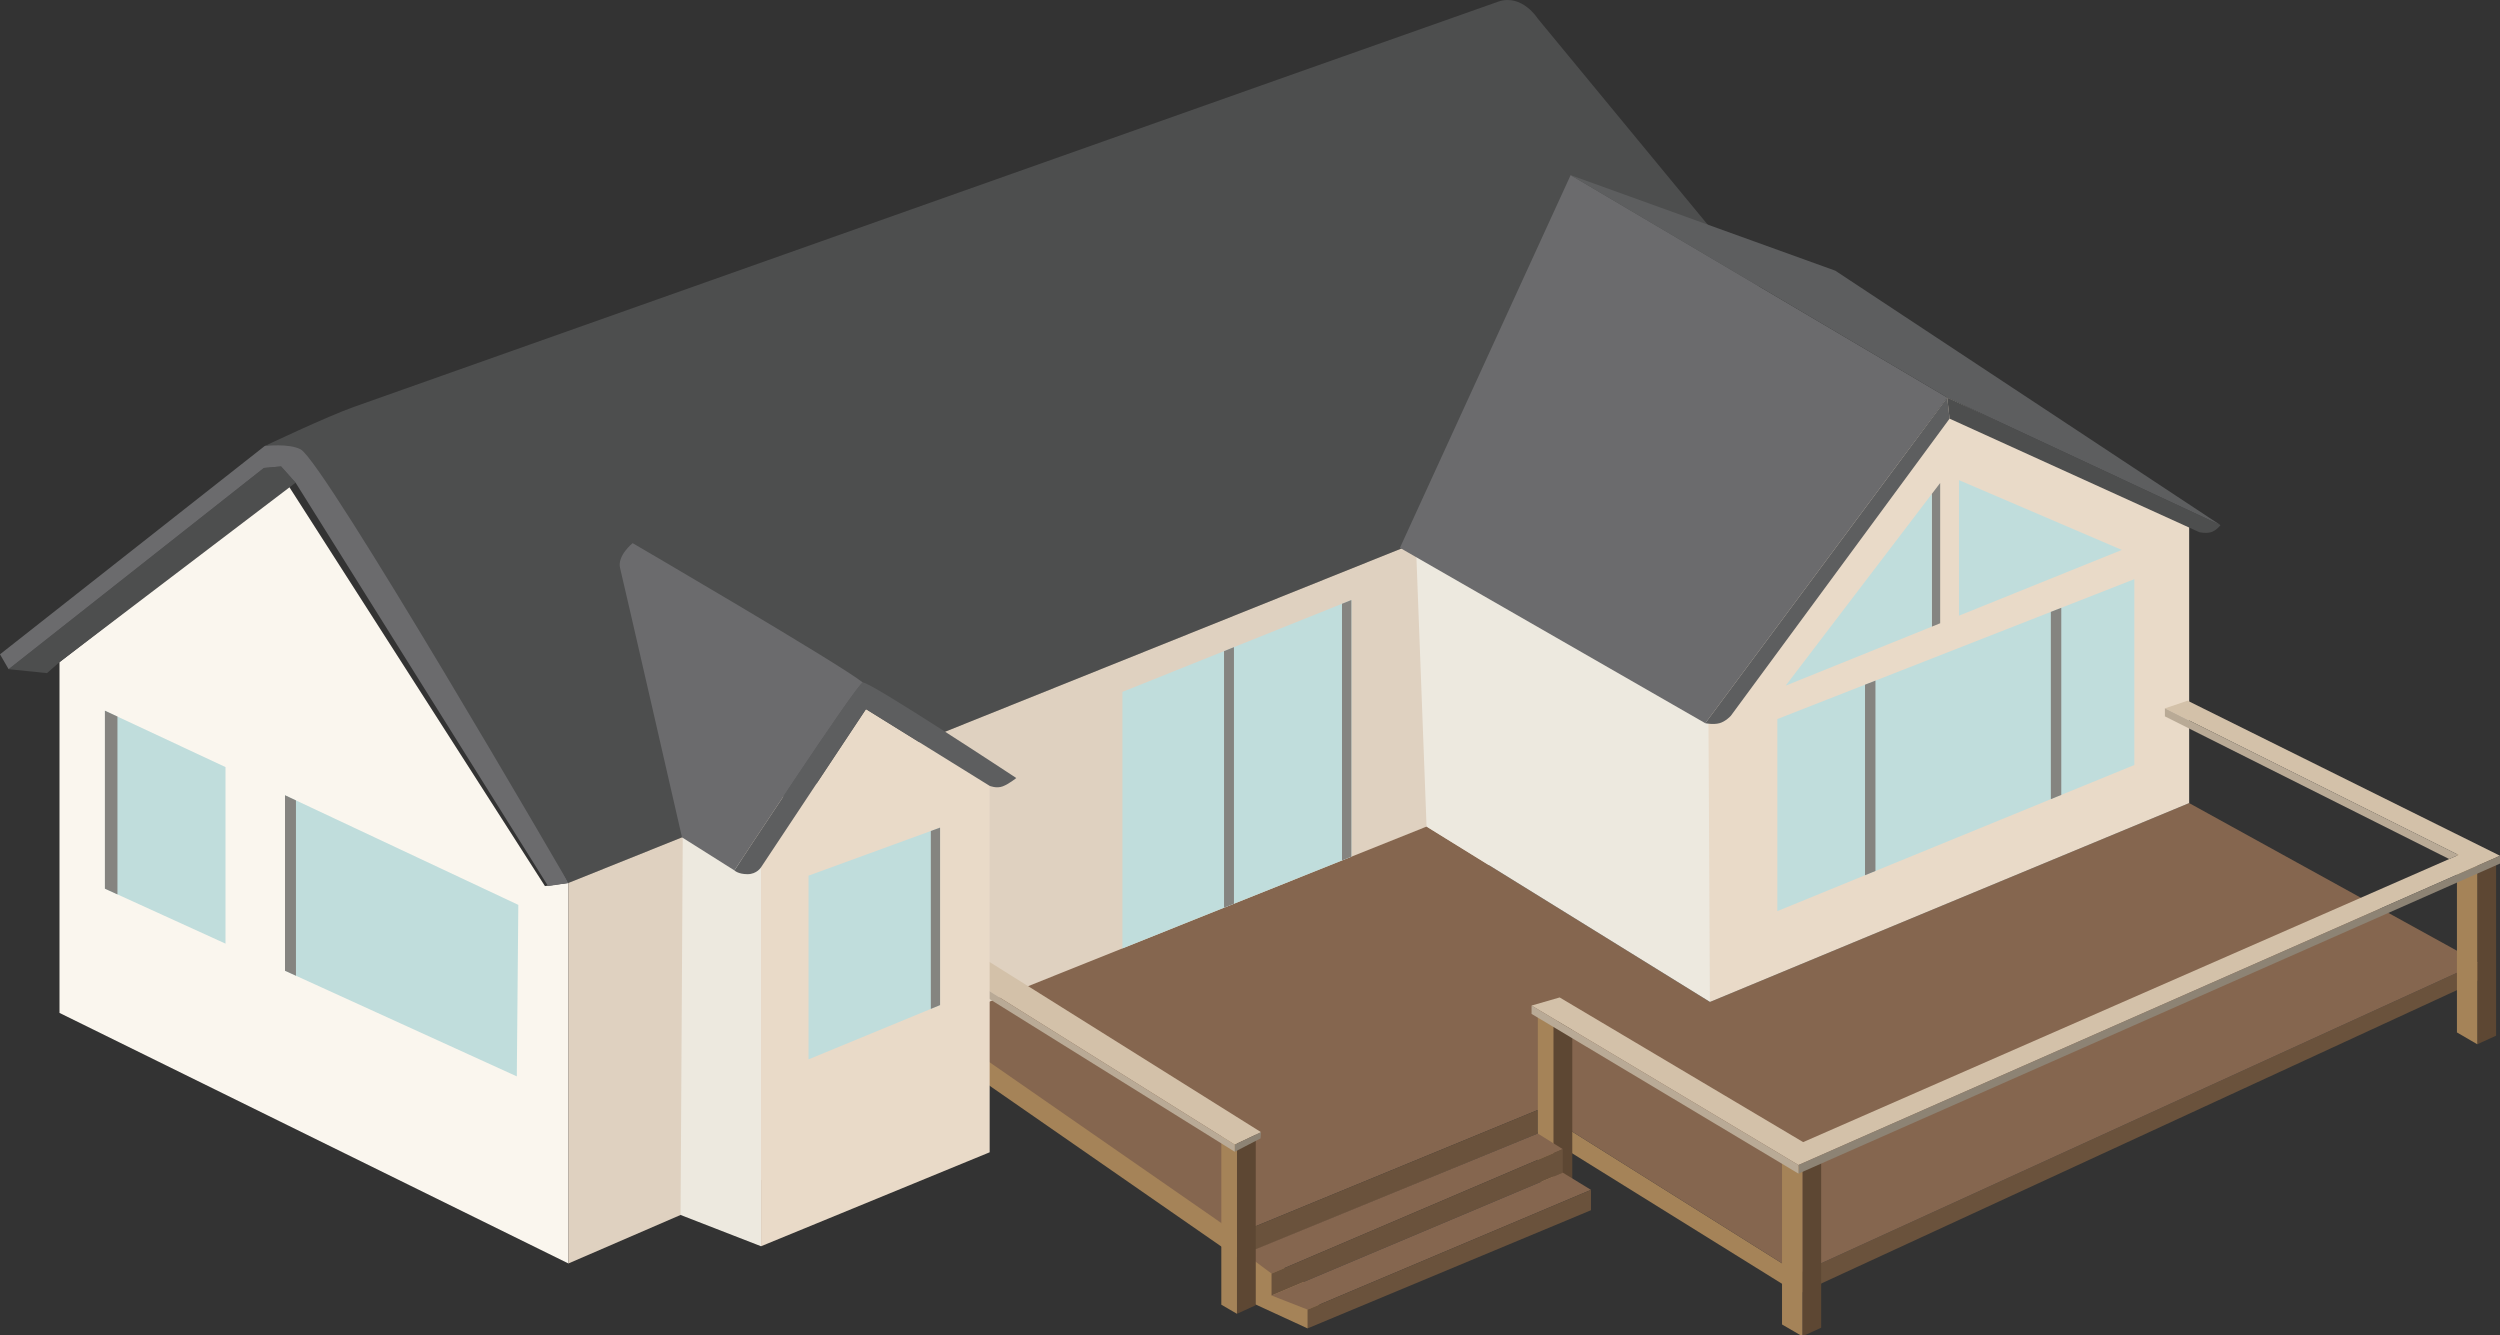 
        <svg xmlns:rdf="http://www.w3.org/1999/02/22-rdf-syntax-ns#" xmlns="http://www.w3.org/2000/svg" xmlns:cc="http://creativecommons.org/ns#" xmlns:xlink="http://www.w3.org/1999/xlink" xmlns:dc="http://purl.org/dc/elements/1.1/" x="0px" y="0px" width="500" height="267" viewBox="0 0 500 267" xml:space="preserve">
            <rect x="0" y="0" width="500" height="267" fill="#333333" stroke="none"/>
            <title>Suburban: house 6</title>
            <desc xmlns:ian_image_library="https://ian.umces.edu/media-library/">
                <ian_image_library:title>Suburban: house 6</ian_image_library:title>
                <ian_image_library:descr>Illustration of a suburban house</ian_image_library:descr>
                <ian_image_library:scene>
                    <ian_image_library:contains>development, infrastructure, suburban, house, home</ian_image_library:contains>
                    <ian_image_library:when>2015-02-26</ian_image_library:when>
                </ian_image_library:scene>
            </desc>
            
<g>
	<polygon fill="#A58358" points="250.392,260.562 261.511,265.678 264.769,259.053 249.704,248.825 	"/>
	<g>
		<polyline fill="#A58358" points="307.548,226.699 307.548,222 359.693,254.729 359.693,258.8 307.548,226.384 		"/>
		<polygon fill="#6A523C" points="495.771,192.562 359.693,254.729 359.693,258.8 495.771,196.004 		"/>
	</g>
	<polygon fill="#FAF6EE" points="11.901,132.43 11.901,202.583 113.686,252.693 113.686,176.589 108.988,177.215 57.626,97.04 	"/>
	<polygon fill="#4D4E4E" points="9.396,134.623 11.901,132.43 59.121,96.534 56.217,93.282 52.771,93.595 1.723,133.839 	"/>
	<path fill="#6B6B6D" d="M0,130.864L52.928,89.21c0,0,5.011-1.605,7.047-0.939c10.805,1.292,53.711,88.318,53.711,88.318
		l-4.071,0.626L59.121,96.534l-2.904-3.252l-3.445,0.313L1.723,133.839L0,130.864z"/>
	<path fill="#4D4E4E" d="M52.928,89.21c0,0,4.838-0.596,7.203,0.666c4.698,2.505,53.555,86.713,53.555,86.713L366.427,75.117
		L307.548,3.711c0,0-3.132-4.972-7.83-3.406C296.652,1.327,76.104,79.502,70.78,81.381S52.928,89.21,52.928,89.21z"/>
	<polygon fill="#DFD1C0" points="113.686,252.693 113.686,176.589 136.401,167.47 366.427,75.117 366.427,143.354 136.112,242.992 	
		"/>
	<polygon fill="#85664F" points="285.312,165.315 185.073,205.465 188.105,207.914 247.395,246.78 307.548,222 359.693,254.729 
		495.771,192.562 437.833,160.617 341.998,200.391 	"/>
	<polygon fill="#C0DDDC" points="270.268,120.007 270.268,171.34 224.481,189.679 224.481,138.38 	"/>
	<polygon fill="#858480" points="244.806,130.225 244.806,181.539 246.79,180.744 246.79,129.429 	"/>
	<polygon fill="#858480" points="270.268,120.007 268.399,120.757 268.399,172.089 270.268,171.34 	"/>
	<polygon fill="#6A523C" points="247.395,246.78 307.548,222 307.548,226.699 247.395,251.477 	"/>
	<polygon fill="#EDE9DF" points="341.998,200.391 285.312,165.315 283.119,107.062 341.998,143.079 	"/>
	<polygon fill="#E9DAC8" points="437.833,160.617 341.998,200.391 341.685,142.771 389.445,79.502 437.833,102.991 	"/>
	<polygon fill="#6B6B6D" points="279.987,109.567 314.125,35.029 389.445,79.502 341.059,144.644 	"/>
	<path fill="#5D5E5F" d="M346.16,143.168l43.755-59.438l-0.47-4.228l-48.387,65.142c0,0,1.591,0.337,2.836-0.002
		C345.14,144.301,346.16,143.168,346.16,143.168z"/>
	<path fill="#4D4E4E" d="M439.868,106.436L389.915,83.73l-0.47-4.228l54.651,25.524c0,0-0.61,0.866-1.63,1.319
		C441.448,106.798,439.868,106.436,439.868,106.436z"/>
	<polygon fill="#A58358" points="171.938,194.424 247.395,246.78 247.395,251.477 171.938,199.123 	"/>
	<g>
		<polygon fill="#A58358" points="311.638,204.737 307.566,202.367 307.566,235.901 311.638,238.272 		"/>
		<polygon fill="#5D4733" points="310.698,204.58 310.698,238.116 314.456,236.398 314.456,202.865 		"/>
	</g>
	<g>
		<polygon fill="#5D4733" points="360.478,233.728 360.478,267.262 364.235,265.545 364.235,232.012 		"/>
		<polygon fill="#A58358" points="360.478,233.728 356.406,231.357 356.406,264.893 360.478,267.262 		"/>
	</g>
	<g>
		<polygon fill="#5D4733" points="495.459,172.811 495.459,208.853 499.217,207.137 499.217,171.095 		"/>
		<polygon fill="#A58358" points="495.459,172.811 491.388,170.44 491.388,206.484 495.459,208.853 		"/>
	</g>
	<polygon fill="#5D5E5F" points="389.445,79.502 314.125,35.029 367.053,54.134 444.097,105.026 	"/>
	<polygon fill="#C0DDDC" points="45.099,153.414 20.983,142.139 20.983,177.737 45.099,188.726 	"/>
	<polygon fill="#858480" points="23.489,143.311 20.983,142.139 20.983,177.737 23.489,178.879 	"/>
	<polygon fill="#C0DDDC" points="103.664,180.974 57,159.051 57,194.15 103.361,215.277 	"/>
	<polygon fill="#858480" points="57,159.051 57,194.15 59.192,195.149 59.192,160.081 	"/>
	<polygon fill="#C0DDDC" points="355.465,143.81 426.871,115.831 426.871,152.997 355.465,182.226 	"/>
	<polygon fill="#858480" points="375.091,136.12 373.004,136.937 373.004,175.047 375.091,174.193 	"/>
	<polygon fill="#858480" points="412.256,121.558 410.167,122.376 410.167,159.833 412.256,158.98 	"/>
	<polygon fill="#858480" points="388.036,96.595 386.366,98.786 386.366,125.327 388.036,124.652 	"/>
	<polygon fill="#C0DDDC" points="357.135,137.127 386.366,125.327 386.366,98.786 	"/>
	<polygon fill="#C0DDDC" points="391.795,96.026 391.795,123.135 424.366,109.985 	"/>
	<polygon fill="#85664F" points="254.308,254.716 312.559,229.831 307.548,226.699 248.96,250.733 	"/>
	<polygon fill="#6A523C" points="254.308,254.716 312.559,229.831 312.559,234.529 254.308,259.101 	"/>
	<polygon fill="#85664F" points="261.511,261.919 318.196,237.973 312.559,234.529 254.308,259.101 	"/>
	<polygon fill="#6A523C" points="261.511,261.919 318.196,237.973 318.196,242.044 261.511,265.678 	"/>
	<g>
		<polygon fill="#5D4733" points="247.395,227.972 247.395,262.76 251.152,261.043 251.152,226.256 		"/>
		<polygon fill="#A58358" points="247.395,227.972 244.263,226.148 244.263,260.937 247.395,262.76 		"/>
	</g>
	<polygon fill="#D3C1A9" points="252.209,226.434 194.045,189.975 193.567,195.522 246.95,228.92 	"/>
	<polygon fill="#8D8374" points="252.209,226.434 246.95,228.92 246.95,230.355 252.114,227.677 	"/>
	<polygon fill="#B9AA96" points="193.567,195.522 246.95,228.92 246.95,230.355 193.95,197.34 	"/>
	<g>
		<polygon fill="#EDE9DF" points="136.549,167.47 136.112,242.992 152.208,249.249 152.208,173.458 		"/>
		<polygon fill="#E9DAC8" points="197.933,157.171 197.933,230.457 152.208,249.249 152.208,173.458 173.191,141.826 		"/>
		<polygon fill="#C0DDDC" points="161.708,175.128 188.015,165.522 188.015,201.018 161.708,211.874 		"/>
		<polygon fill="#858480" points="188.015,165.522 186.165,166.198 186.165,201.781 188.015,201.018 		"/>
		<path fill="#5D5E5F" d="M197.933,157.171l-24.742-15.346l-20.983,31.632c0,0-0.828,1.38-2.708,1.38
			c-1.879,0-2.617-0.754-2.617-0.754s24.429-37.269,25.681-37.582c1.253-0.313,30.692,19.104,30.692,19.104
			s-1.438,1.177-2.698,1.662C199.297,157.754,197.933,157.171,197.933,157.171z"/>
		<path fill="#6B6B6D" d="M126.527,108.628c0,0-3.132,2.505-2.505,5.011c0.626,2.505,12.379,53.831,12.379,53.831l10.483,6.613
			c0,0,24.429-37.269,25.681-37.582C167.867,132.743,126.527,108.628,126.527,108.628z"/>
	</g>
	<polygon fill="#D3C1A9" points="306.313,201.113 359.693,233.001 500,171.148 437.52,140.142 432.979,141.669 491.7,170.991 
		360.633,228.421 311.931,199.49 	"/>
	<polygon fill="#B9AA96" points="489.838,171.806 491.7,170.991 432.979,141.669 432.979,143.274 	"/>
	<polygon fill="#8D8374" points="500,172.713 359.693,234.724 359.693,233.001 500,171.148 	"/>
	<polygon fill="#B9AA96" points="306.313,201.113 359.693,233.001 359.693,234.724 306.313,202.778 	"/>
</g>
</svg>
